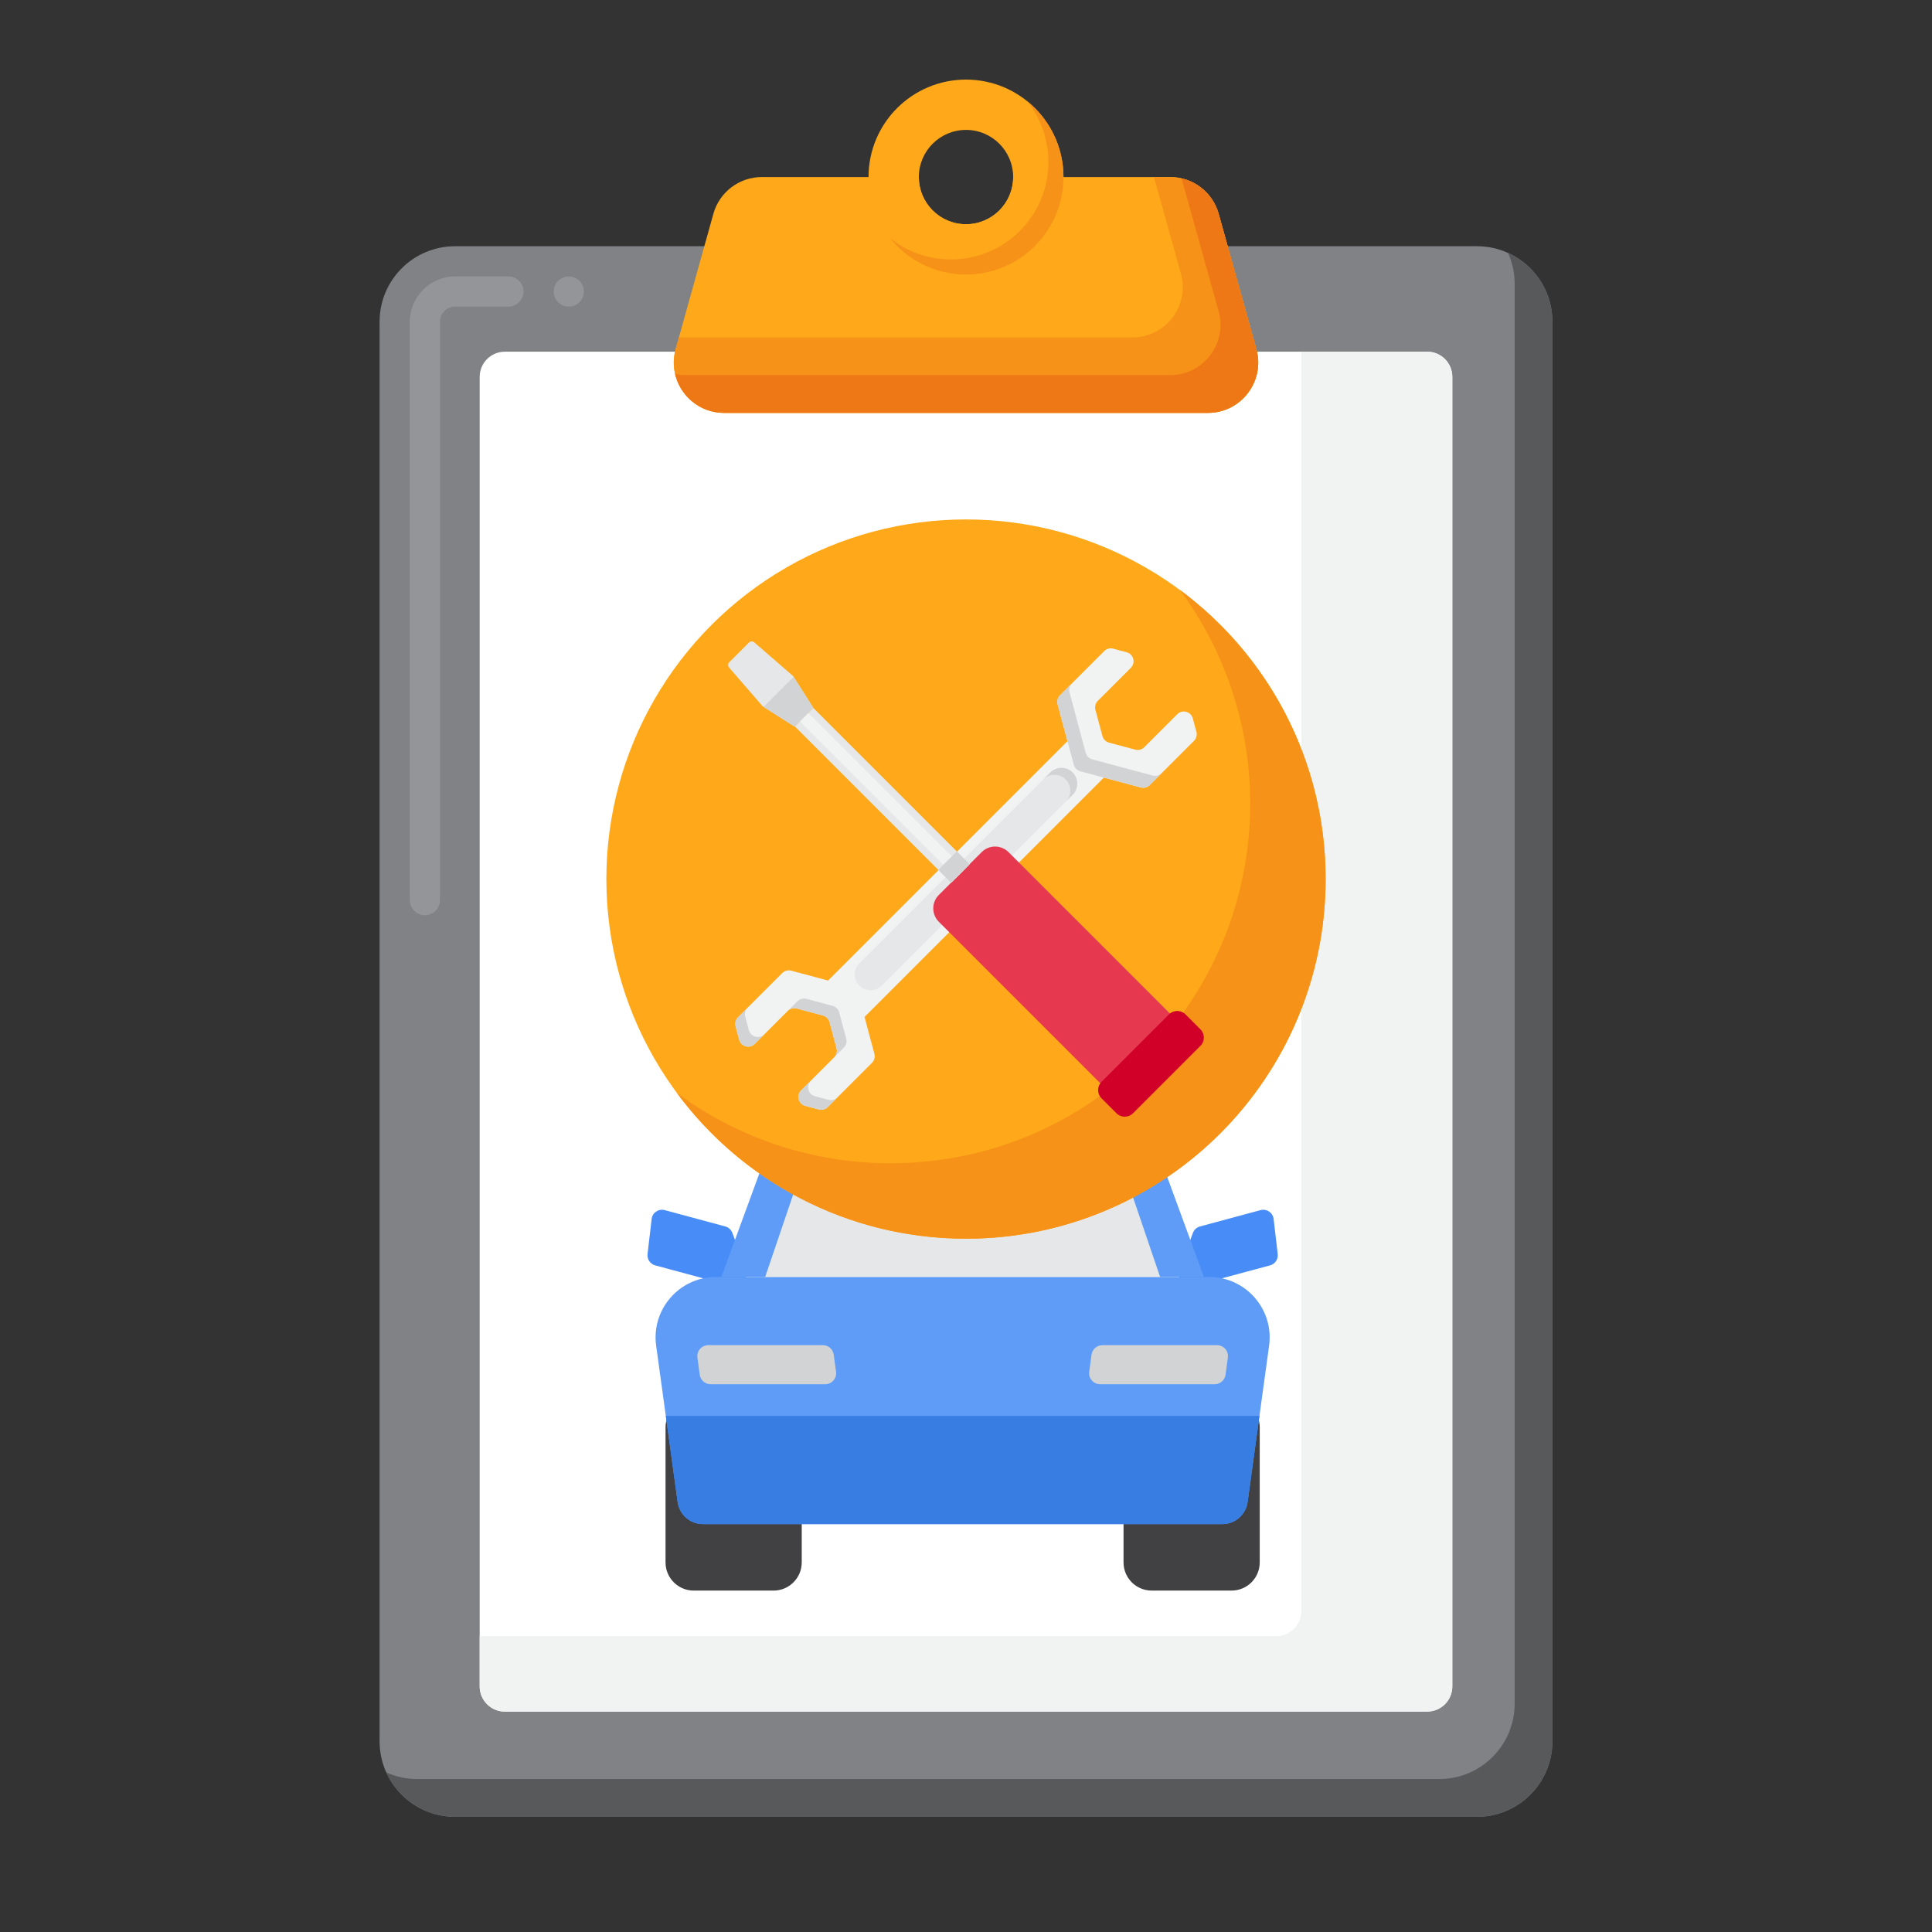 <?xml version="1.0" encoding="utf-8"?>
<!-- Generator: Adobe Illustrator 24.0.0, SVG Export Plug-In . SVG Version: 6.00 Build 0)  -->
<svg version="1.1" id="Layer_1" xmlns="http://www.w3.org/2000/svg" xmlns:xlink="http://www.w3.org/1999/xlink" x="0px" y="0px"
	 viewBox="0 0 256 256" enable-background="new 0 0 256 256" xml:space="preserve">
<rect x="0" y="0" width="256" height="256" fill="#333333" stroke="none"/>
<g>
	<g>
		<g>
			<g>
				<path fill="#808285" d="M195.703,240.735H60.297c-5.522,0-9.999-4.477-9.999-9.999V42.626c0-5.522,4.477-9.999,9.999-9.999
					h135.405c5.522,0,9.999,4.477,9.999,9.999v188.109C205.702,236.258,201.225,240.735,195.703,240.735z"/>
			</g>
			<g>
				<path fill="#58595B" d="M199.818,33.51c0.568,1.255,0.884,2.649,0.884,4.116v188.109c0,5.522-4.477,9.999-9.999,9.999H55.297
					c-1.467,0-2.86-0.316-4.116-0.884c1.569,3.469,5.06,5.884,9.116,5.884h135.405c5.522,0,9.999-4.477,9.999-9.999V42.626
					C205.702,38.571,203.288,35.08,199.818,33.51z"/>
			</g>
			<g>
				<path fill="#FFFFFF" d="M189.106,226.794H66.894c-1.841,0-3.333-1.492-3.333-3.333V49.934c0-1.841,1.492-3.333,3.333-3.333
					h122.212c1.841,0,3.333,1.492,3.333,3.333v173.527C192.439,225.302,190.947,226.794,189.106,226.794z"/>
			</g>
			<g>
				<path fill="#F1F2F2" d="M189.106,46.601h-16.667v166.86c0,1.841-1.492,3.333-3.333,3.333H63.561v6.667
					c0,1.841,1.492,3.333,3.333,3.333h122.212c1.841,0,3.333-1.492,3.333-3.333V49.934
					C192.439,48.093,190.947,46.601,189.106,46.601z"/>
			</g>
			<g>
				<path fill="#939598" d="M56.3,121.27c-1.1,0-2-0.89-2-2V42.63c0-3.31,2.69-6,6-6h7.07c1.1,0,2,0.89,2,2c0,1.1-0.9,2-2,2H60.3
					c-1.1,0-2,0.9-2,2v76.64C58.3,120.38,57.399,121.27,56.3,121.27z M75.37,40.63c-1.11,0-2-0.9-2-2c0-1.11,0.89-2,2-2
					c1.1,0,2,0.89,2,2C77.37,39.73,76.47,40.63,75.37,40.63z"/>
			</g>
		</g>
		<g>
			<g>
				<path fill="#FFA91A" d="M166.473,46.252l-4.994-17.915c-0.803-2.882-3.429-4.876-6.421-4.876h-20.808
					c0,3.451-2.798,6.249-6.249,6.249c-3.451,0-6.249-2.798-6.249-6.249h-20.808c-2.992,0-5.618,1.994-6.421,4.876l-4.994,17.915
					c-1.184,4.249,2.011,8.456,6.422,8.456h64.102C164.463,54.708,167.657,50.501,166.473,46.252z"/>
			</g>
			<g>
				<path fill="#F79219" d="M166.473,46.252l-4.994-17.915c-0.803-2.882-3.429-4.876-6.421-4.876h-2.151l3.566,12.791
					c1.185,4.249-2.01,8.456-6.421,8.456H89.958l-0.43,1.544c-1.184,4.249,2.011,8.456,6.422,8.456h64.102
					C164.463,54.708,167.657,50.501,166.473,46.252z"/>
			</g>
			<g>
				<g>
					<path fill="#EF7816" d="M166.473,46.252l-4.994-17.915c-0.665-2.387-2.58-4.164-4.918-4.705l4.912,17.62
						c1.185,4.249-2.01,8.456-6.421,8.456H90.949c-0.519,0-1.02-0.059-1.5-0.168c0.671,2.894,3.257,5.168,6.5,5.168h64.102
						C164.463,54.708,167.657,50.501,166.473,46.252z"/>
				</g>
			</g>
			<g>
				<path fill="#FFA91A" d="M128,10.546c-7.133,0-12.915,5.782-12.915,12.916c0,7.133,5.782,12.915,12.915,12.915
					c7.133,0,12.916-5.782,12.916-12.915C140.916,16.328,135.133,10.546,128,10.546z M128,29.711c-3.451,0-6.249-2.798-6.249-6.249
					s2.798-6.249,6.249-6.249c3.452,0,6.249,2.798,6.249,6.249S131.452,29.711,128,29.711z"/>
			</g>
			<g>
				<g>
					<path fill="#F79219" d="M136.078,13.383c1.775,2.212,2.838,5.021,2.838,8.078c0,7.133-5.782,12.915-12.916,12.915
						c-3.057,0-5.866-1.062-8.078-2.837c2.367,2.949,6.002,4.837,10.078,4.837c7.133,0,12.916-5.782,12.916-12.915
						C140.916,19.385,139.027,15.75,136.078,13.383z"/>
				</g>
			</g>
		</g>
	</g>
	<g>
		<g>
			<g>
				<g>
					<g>
						<g>
							<path fill="#478CF7" d="M158.068,163.359l0.002,0.007c0.152-0.407,0.488-0.734,0.931-0.854l8.027-2.165
								c0.816-0.22,1.637,0.336,1.734,1.175l0.542,4.65c0.079,0.681-0.352,1.317-1.014,1.496l-10.008,2.694
								c-0.763,0.205-1.565-0.153-1.921-0.858l0,0c-0.209-0.414-0.236-0.895-0.075-1.33L158.068,163.359z"/>
						</g>
					</g>
				</g>
				<g>
					<g>
						<g>
							<path fill="#478CF7" d="M97.04,163.359l-0.002,0.007c-0.152-0.407-0.488-0.734-0.931-0.854l-8.027-2.165
								c-0.816-0.22-1.637,0.336-1.734,1.175l-0.542,4.65c-0.079,0.681,0.352,1.317,1.014,1.496l10.008,2.694
								c0.763,0.205,1.565-0.153,1.921-0.858l0,0c0.209-0.414,0.236-0.895,0.075-1.33L97.04,163.359z"/>
						</g>
					</g>
				</g>
			</g>
			<g>
				<g>
					<g>
						<path fill="#414042" d="M102.5,210.761H91.921c-2.062,0-3.734-1.672-3.734-3.734v-17.907c0-2.062,1.672-3.734,3.734-3.734
							H102.5c2.062,0,3.734,1.672,3.734,3.734v17.907C106.233,209.09,104.562,210.761,102.5,210.761z"/>
					</g>
				</g>
				<g>
					<g>
						<path fill="#414042" d="M163.187,210.761h-10.579c-2.062,0-3.734-1.672-3.734-3.734v-17.907c0-2.062,1.672-3.734,3.734-3.734
							h10.579c2.062,0,3.734,1.672,3.734,3.734v17.907C166.92,209.09,165.249,210.761,163.187,210.761z"/>
					</g>
				</g>
			</g>
			<g>
				<g>
					<path fill="#5E9CF7" d="M161.97,201.952H93.137c-1.687,0-3.115-1.245-3.345-2.916l-2.849-20.724
						c-0.662-4.815,3.08-9.107,7.94-9.107h65.34c4.861,0,8.602,4.291,7.94,9.107l-2.849,20.724
						C165.085,200.707,163.657,201.952,161.97,201.952z"/>
				</g>
			</g>
			<g>
				<g>
					<path fill="#377DE2" d="M88.223,187.62l1.569,11.416c0.23,1.671,1.658,2.916,3.345,2.916h68.833
						c1.687,0,3.115-1.245,3.345-2.916l1.569-11.416H88.223z"/>
				</g>
			</g>
			<g>
				<g>
					<path fill="#5E9CF7" d="M148.288,149.957H106.82c-2.507,0-4.747,1.564-5.61,3.917l-5.625,15.331h63.939l-5.625-15.331
						C153.035,151.521,150.795,149.957,148.288,149.957z"/>
				</g>
			</g>
			<g>
				<g>
					<path fill="#D1D3D4" d="M109.342,183.418H94.155c-0.727,0-1.342-0.537-1.439-1.258l-0.307-2.272
						c-0.118-0.871,0.56-1.647,1.439-1.647h15.188c0.727,0,1.342,0.538,1.439,1.258l0.307,2.272
						C110.899,182.643,110.222,183.418,109.342,183.418z"/>
				</g>
			</g>
			<g>
				<g>
					<path fill="#D1D3D4" d="M145.765,183.418h15.188c0.727,0,1.342-0.537,1.439-1.258l0.307-2.272
						c0.118-0.871-0.56-1.647-1.439-1.647h-15.188c-0.727,0-1.342,0.538-1.439,1.258l-0.307,2.272
						C144.208,182.643,144.886,183.418,145.765,183.418z"/>
				</g>
			</g>
			<g>
				<g>
					<path fill="#E6E7E8" d="M153.719,169.205h-52.33l4.395-12.941c0.469-1.38,1.553-2.275,2.753-2.275h38.033
						c1.201,0,2.284,0.896,2.753,2.275L153.719,169.205z"/>
				</g>
			</g>
		</g>
	</g>
	<g>
		<g>
			<circle fill="#FFA91A" cx="128" cy="116.482" r="47.654"/>
		</g>
		<g>
			<path fill="#F79219" d="M156.325,78.157c5.862,7.918,9.329,17.717,9.329,28.325c0,26.318-21.335,47.654-47.654,47.654
				c-10.608,0-20.407-3.467-28.325-9.329c8.681,11.726,22.615,19.329,38.325,19.329c26.318,0,47.654-21.335,47.654-47.654
				C175.654,100.772,168.051,86.838,156.325,78.157z"/>
		</g>
		<g>
			<g>
				<g>
					<g>
						<path fill="#F1F2F2" d="M151.16,104.344c0.425,0.114,0.879-0.008,1.19-0.319l5.861-5.861c0.311-0.311,0.433-0.765,0.319-1.19
							l-0.478-1.782c-0.245-0.916-1.39-1.223-2.061-0.552l-4.374,4.374c-0.311,0.311-0.765,0.433-1.19,0.319l-3.476-0.931
							c-0.425-0.114-0.757-0.446-0.871-0.871l-0.931-3.476c-0.114-0.425,0.008-0.879,0.319-1.19l4.374-4.374
							c0.671-0.671,0.364-1.816-0.552-2.061l-1.782-0.478c-0.425-0.114-0.879,0.008-1.19,0.319l-5.861,5.861
							c-0.311,0.311-0.433,0.765-0.319,1.19l1.309,4.886l-31.721,31.721l-4.886-1.309c-0.425-0.114-0.879,0.008-1.19,0.319
							l-5.861,5.861c-0.311,0.311-0.433,0.765-0.319,1.19l0.478,1.782c0.245,0.916,1.39,1.223,2.061,0.552l4.374-4.374
							c0.311-0.311,0.765-0.433,1.19-0.319l3.476,0.931c0.425,0.114,0.757,0.446,0.871,0.871l0.931,3.476
							c0.114,0.425-0.008,0.879-0.319,1.19l-4.374,4.374c-0.671,0.671-0.364,1.816,0.552,2.061l1.782,0.478
							c0.425,0.114,0.879-0.008,1.19-0.319l5.861-5.861c0.311-0.311,0.433-0.765,0.319-1.19l-1.309-4.886l31.721-31.721
							L151.16,104.344z"/>
					</g>
				</g>
				<g>
					<g>
						<g>
							<path fill="#D1D3D4" d="M152.739,102.765l-8.006-2.145c-0.425-0.114-0.757-0.446-0.871-0.871l-2.145-8.006
								c-0.114-0.425,0.008-0.879,0.319-1.19l-1.579,1.579c-0.311,0.311-0.433,0.765-0.319,1.19l2.145,8.006
								c0.114,0.425,0.446,0.757,0.871,0.871l8.006,2.145c0.425,0.114,0.879-0.008,1.19-0.319l1.579-1.579
								C153.618,102.758,153.164,102.879,152.739,102.765z"/>
						</g>
					</g>
					<g>
						<g>
							<g>
								<path fill="#D1D3D4" d="M99.226,136.493l-0.478-1.782c-0.114-0.425,0.008-0.879,0.319-1.19l-1.278,1.278
									c-0.311,0.311-0.433,0.765-0.319,1.19l0.478,1.782c0.245,0.916,1.39,1.223,2.061,0.552l1.278-1.278
									C100.616,137.716,99.471,137.409,99.226,136.493z"/>
							</g>
						</g>
						<g>
							<g>
								<path fill="#D1D3D4" d="M109.771,145.734l-1.782-0.478c-0.916-0.245-1.223-1.39-0.552-2.061l-1.278,1.278
									c-0.671,0.671-0.364,1.816,0.552,2.061l1.782,0.478c0.425,0.114,0.879-0.008,1.19-0.319l1.278-1.278
									C110.65,145.726,110.196,145.847,109.771,145.734z"/>
							</g>
						</g>
						<g>
							<g>
								<path fill="#D1D3D4" d="M111.81,138.821c0.311-0.311,0.433-0.765,0.319-1.19l-0.931-3.476
									c-0.114-0.425-0.446-0.757-0.871-0.871l-3.476-0.931c-0.425-0.114-0.879,0.008-1.19,0.319l-1.278,1.278
									c0.311-0.311,0.765-0.433,1.19-0.319l3.476,0.931c0.425,0.114,0.757,0.446,0.871,0.871l0.931,3.476
									c0.114,0.425-0.008,0.879-0.319,1.19L111.81,138.821z"/>
							</g>
						</g>
					</g>
				</g>
				<g>
					<g>
						<path fill="#E6E7E8" d="M113.874,130.607L113.874,130.607c0.817,0.817,2.143,0.817,2.96,0l25.291-25.291
							c0.817-0.817,0.817-2.143,0-2.96l0,0c-0.817-0.817-2.143-0.817-2.96,0l-25.291,25.291
							C113.057,128.465,113.057,129.79,113.874,130.607z"/>
					</g>
				</g>
				<g>
					<g>
						<path fill="#D1D3D4" d="M142.126,102.356c-0.817-0.817-2.143-0.817-2.96,0l-0.92,0.92c0.817-0.817,2.143-0.817,2.96,0
							c0.817,0.817,0.817,2.143,0,2.96l0.92-0.92C142.943,104.499,142.943,103.174,142.126,102.356z"/>
					</g>
				</g>
			</g>
			<g>
				<g>
					<g>
						<path fill="#E63950" d="M124.401,118.583l5.673-5.673c0.983-0.983,2.576-0.983,3.559,0l22.14,22.14
							c0.983,0.983,0.983,2.576,0,3.559l-5.673,5.673c-0.983,0.983-2.576,0.983-3.559,0l-22.14-22.14
							C123.418,121.16,123.418,119.566,124.401,118.583z"/>
					</g>
				</g>
				<g>
					<g>
						<path fill="#D10028" d="M145.957,143.346l8.935-8.935c0.604-0.604,1.583-0.604,2.187,0l1.984,1.984
							c0.604,0.604,0.604,1.583,0,2.187l-8.935,8.935c-0.604,0.604-1.583,0.604-2.187,0l-1.984-1.984
							C145.353,144.929,145.353,143.95,145.957,143.346z"/>
					</g>
				</g>
				<g>
					<g>
						<g>
							
								<rect x="115.152" y="90.747" transform="matrix(-0.707 0.707 -0.707 -0.707 274.053 97.267)" fill="#E6E7E8" width="3.461" height="29.289"/>
						</g>
					</g>
					<g>
						<g>
							
								<rect x="116.092" y="90.747" transform="matrix(-0.707 0.707 -0.707 -0.707 274.053 97.267)" fill="#F1F2F2" width="1.581" height="29.289"/>
						</g>
					</g>
					<g>
						<g>
							<path fill="#E6E7E8" d="M96.636,87.746l2.6-2.6c0.193-0.193,0.502-0.204,0.708-0.025l5.147,4.461l2.676,4.215l-2.481,2.481
								l-4.215-2.676l-4.461-5.147C96.432,88.248,96.443,87.939,96.636,87.746z"/>
						</g>
					</g>
					<g>
						<g>
							<polygon fill="#D1D3D4" points="101.177,93.667 105.286,96.277 107.767,93.796 105.158,89.686 							"/>
						</g>
					</g>
				</g>
				<g>
					<g>
						
							<rect x="124.652" y="113.684" transform="matrix(-0.707 0.707 -0.707 -0.707 296.99 106.767)" fill="#D1D3D4" width="3.461" height="2.417"/>
					</g>
				</g>
			</g>
		</g>
	</g>
</g>
</svg>

